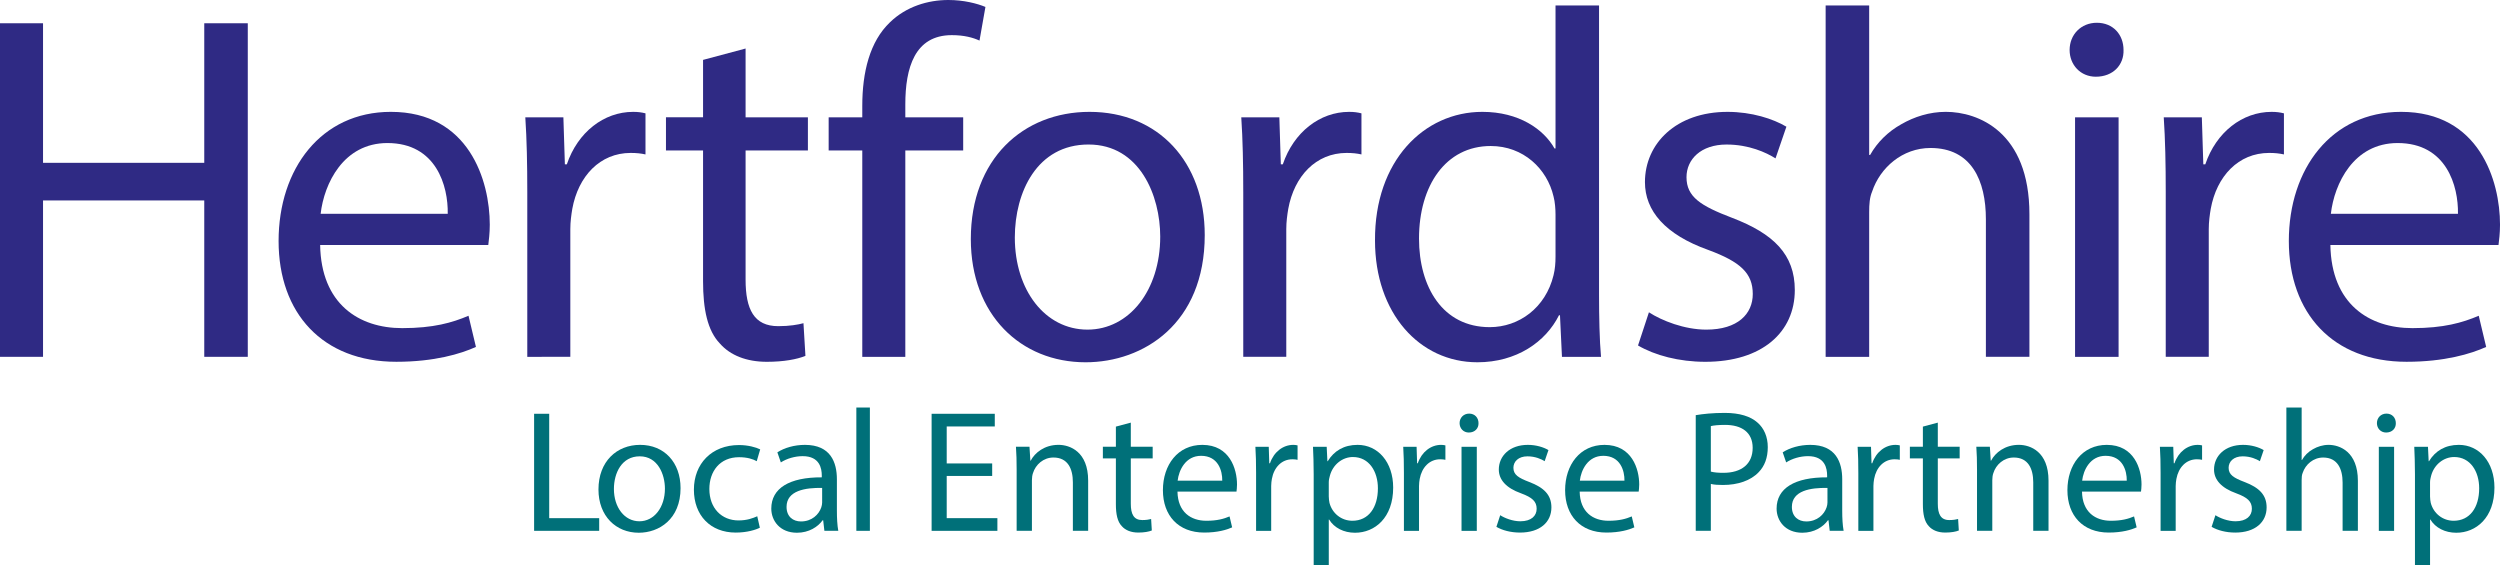 <?xml version="1.0" encoding="utf-8"?>
<svg version="1.1" id="Layer_1" xmlns="http://www.w3.org/2000/svg" xmlns:xlink="http://www.w3.org/1999/xlink" x="0px" y="0px"  viewBox="0 0 230 52" style="enable-background:new 0 0 230 52;" xml:space="preserve"><style type="text/css">.st0{fill:#2F2A84;} .st1{fill:#007079;}</style><path class="st0" d="M29.453,22.539c0.091,5.419,3.549,7.649,7.553,7.649c2.867,0,4.596-0.501,6.097-1.138l0.683,2.868 c-1.411,0.638-3.822,1.366-7.326,1.366c-6.78,0-10.83-4.462-10.83-11.11c0-6.648,3.913-11.883,10.329-11.883 c7.189,0,9.1,6.329,9.1,10.38c0,0.82-0.091,1.457-0.137,1.867H29.453z M41.192,19.67c0.046-2.549-1.046-6.51-5.55-6.51 c-4.05,0-5.825,3.733-6.143,6.51H41.192z"/><path class="st0" d="M48.51,17.667c0-2.595-0.046-4.827-0.181-6.874h3.503l0.137,4.325h0.181c1.001-2.96,3.412-4.826,6.097-4.826 c0.456,0,0.774,0.045,1.138,0.136v3.78c-0.41-0.092-0.819-0.138-1.365-0.138c-2.821,0-4.823,2.14-5.369,5.146 c-0.091,0.547-0.181,1.183-0.181,1.866v11.747H48.51V17.667z"/><path class="st0" d="M68.594,4.463v6.329h5.733v3.05h-5.733v11.885c0,2.731,0.774,4.28,3.004,4.28c1.046,0,1.82-0.137,2.321-0.273 l0.181,3.005c-0.774,0.319-2.002,0.547-3.549,0.547c-1.866,0-3.367-0.592-4.323-1.684c-1.137-1.184-1.547-3.142-1.547-5.738V13.841 h-3.412v-3.05h3.412V5.51L68.594,4.463z"/><path class="st0" d="M79.33,32.829V13.842h-3.093v-3.05h3.093V9.744c0-3.095,0.683-5.919,2.549-7.695 C83.379,0.593,85.382,0,87.248,0c1.41,0,2.639,0.319,3.412,0.638l-0.546,3.096c-0.591-0.273-1.41-0.501-2.548-0.501 c-3.412,0-4.277,3.005-4.277,6.375v1.185h5.324v3.05h-5.324v18.987H79.33z"/><path class="st0" d="M110.836,21.629c0,8.15-5.642,11.701-10.964,11.701c-5.962,0-10.556-4.372-10.556-11.337 c0-7.376,4.823-11.702,10.92-11.702C106.56,10.291,110.836,14.889,110.836,21.629 M93.364,21.855c0,4.827,2.776,8.47,6.688,8.47 c3.822,0,6.689-3.597,6.689-8.561c0-3.733-1.866-8.469-6.598-8.469S93.364,17.667,93.364,21.855"/><path class="st0" d="M114.379,17.667c0-2.595-0.046-4.827-0.182-6.874h3.503l0.136,4.325h0.183c1.001-2.96,3.411-4.826,6.098-4.826 c0.454,0,0.773,0.045,1.137,0.136v3.78c-0.409-0.092-0.82-0.138-1.365-0.138c-2.821,0-4.823,2.14-5.369,5.146 c-0.091,0.547-0.182,1.183-0.182,1.866v11.747h-3.958V17.667z"/><path class="st0" d="M147.112,0.501v26.636c0,1.958,0.045,4.189,0.182,5.692H143.7l-0.182-3.825h-0.091 c-1.228,2.459-3.912,4.325-7.507,4.325c-5.324,0-9.42-4.507-9.42-11.2c-0.045-7.331,4.504-11.838,9.874-11.838 c3.367,0,5.641,1.593,6.642,3.369h0.092V0.501H147.112z M143.108,19.762c0-0.502-0.046-1.184-0.182-1.684 c-0.592-2.551-2.776-4.645-5.779-4.645c-4.141,0-6.598,3.642-6.598,8.515c0,4.462,2.183,8.15,6.506,8.15 c2.684,0,5.143-1.775,5.871-4.781c0.136-0.547,0.182-1.093,0.182-1.73V19.762z"/><path class="st0" d="M151.701,28.731c1.183,0.773,3.275,1.595,5.276,1.595c2.912,0,4.278-1.457,4.278-3.279 c0-1.912-1.138-2.96-4.095-4.052c-3.958-1.412-5.825-3.597-5.825-6.238c0-3.55,2.866-6.465,7.598-6.465 c2.231,0,4.187,0.637,5.416,1.365l-1.001,2.914c-0.865-0.546-2.457-1.274-4.504-1.274c-2.366,0-3.686,1.367-3.686,3.006 c0,1.821,1.319,2.64,4.186,3.734c3.822,1.457,5.778,3.369,5.778,6.647c0,3.87-3.003,6.602-8.235,6.602 c-2.412,0-4.641-0.592-6.189-1.502L151.701,28.731z"/><path class="st0" d="M167.959,0.501h4.005v13.75h0.091c0.637-1.139,1.637-2.139,2.866-2.822c1.184-0.684,2.594-1.139,4.096-1.139 c2.957,0,7.69,1.821,7.69,9.425v13.113h-4.005V20.171c0-3.552-1.319-6.556-5.096-6.556c-2.595,0-4.642,1.821-5.37,4.007 c-0.227,0.546-0.272,1.138-0.272,1.913v13.295h-4.005V0.501z"/><path class="st0" d="M195.365,4.599c0.045,1.366-0.956,2.459-2.549,2.459c-1.411,0-2.411-1.093-2.411-2.459 c0-1.411,1.047-2.504,2.504-2.504C194.408,2.095,195.365,3.188,195.365,4.599 M190.905,10.792h4.005v22.037h-4.005V10.792z"/><path class="st0" d="M199.248,17.667c0-2.595-0.046-4.827-0.183-6.874h3.504l0.136,4.325h0.183c1-2.96,3.411-4.826,6.096-4.826 c0.456,0,0.774,0.045,1.138,0.136v3.78c-0.41-0.092-0.82-0.138-1.365-0.138c-2.821,0-4.824,2.14-5.369,5.146 c-0.091,0.547-0.182,1.183-0.182,1.866v11.747h-3.958V17.667z"/><path class="st0" d="M214.395,22.539c0.09,5.419,3.547,7.649,7.552,7.649c2.867,0,4.596-0.501,6.097-1.138l0.683,2.868 c-1.411,0.638-3.822,1.366-7.326,1.366c-6.778,0-10.829-4.462-10.829-11.11c0-6.648,3.913-11.883,10.328-11.883 c7.19,0,9.101,6.329,9.101,10.38c0,0.82-0.091,1.457-0.138,1.867H214.395z M226.133,19.67c0.045-2.549-1.046-6.51-5.552-6.51 c-4.05,0-5.823,3.733-6.142,6.51H226.133z"/><polygon class="st1" points="49.138,38.067 50.527,38.067 50.527,47.671 55.125,47.671 55.125,48.836 49.138,48.836 "/><path class="st1" d="M62.611,44.906c0,2.86-1.979,4.106-3.847,4.106c-2.092,0-3.705-1.534-3.705-3.978 c0-2.59,1.692-4.107,3.832-4.107C61.11,40.927,62.611,42.541,62.611,44.906 M56.48,44.986c0,1.694,0.974,2.972,2.346,2.972 c1.342,0,2.347-1.262,2.347-3.003c0-1.31-0.654-2.973-2.316-2.973C57.199,41.982,56.48,43.516,56.48,44.986"/><path class="st1" d="M69.906,48.549c-0.367,0.192-1.182,0.448-2.22,0.448c-2.33,0-3.847-1.583-3.847-3.947 c0-2.381,1.628-4.106,4.151-4.106c0.83,0,1.565,0.208,1.948,0.399l-0.319,1.087c-0.336-0.192-0.863-0.367-1.628-0.367 c-1.773,0-2.73,1.31-2.73,2.923c0,1.79,1.15,2.893,2.682,2.893c0.798,0,1.324-0.208,1.724-0.384L69.906,48.549z"/><path class="st1" d="M75.844,48.836l-0.112-0.974h-0.048c-0.432,0.607-1.261,1.15-2.363,1.15c-1.565,0-2.362-1.102-2.362-2.22 c0-1.87,1.66-2.892,4.646-2.876v-0.16c0-0.639-0.176-1.79-1.757-1.79c-0.718,0-1.469,0.225-2.011,0.576l-0.319-0.927 c0.639-0.415,1.565-0.687,2.539-0.687c2.362,0,2.938,1.614,2.938,3.163v2.892c0,0.671,0.032,1.326,0.128,1.853H75.844z  M75.637,44.89c-1.533-0.033-3.274,0.239-3.274,1.741c0,0.911,0.607,1.342,1.326,1.342c1.005,0,1.644-0.639,1.868-1.294 c0.048-0.145,0.08-0.304,0.08-0.448V44.89z"/><rect x="78.784" y="37.492" class="st1" width="1.245" height="11.344"/><polygon class="st1" points="91.281,43.787 87.097,43.787 87.097,47.67 91.76,47.67 91.76,48.837 85.708,48.837 85.708,38.068 	91.52,38.068 91.52,39.234 87.097,39.234 87.097,42.637 91.281,42.637 "/><path class="st1" d="M93.531,43.196c0-0.798-0.016-1.454-0.064-2.094h1.246l0.08,1.279h0.032c0.383-0.735,1.277-1.455,2.555-1.455 c1.069,0,2.73,0.639,2.73,3.292v4.617h-1.406v-4.458c0-1.246-0.463-2.285-1.788-2.285c-0.926,0-1.644,0.655-1.884,1.438 c-0.064,0.177-0.096,0.416-0.096,0.656v4.649h-1.405V43.196z"/><path class="st1" d="M104.034,38.882v2.22h2.012v1.071h-2.012v4.171c0,0.958,0.272,1.502,1.054,1.502 c0.368,0,0.639-0.048,0.815-0.097l0.064,1.055c-0.271,0.113-0.703,0.192-1.246,0.192c-0.654,0-1.182-0.207-1.517-0.591 c-0.4-0.415-0.543-1.103-0.543-2.013v-4.219h-1.197v-1.071h1.197v-1.853L104.034,38.882z"/><path class="st1" d="M108.328,45.226c0.032,1.901,1.247,2.684,2.651,2.684c1.006,0,1.613-0.176,2.14-0.4l0.238,1.008 c-0.494,0.223-1.34,0.478-2.571,0.478c-2.378,0-3.798-1.566-3.798-3.898c0-2.333,1.372-4.17,3.625-4.17 c2.522,0,3.192,2.22,3.192,3.643c0,0.286-0.031,0.511-0.048,0.655H108.328z M112.447,44.219c0.017-0.895-0.366-2.284-1.948-2.284 c-1.421,0-2.043,1.31-2.156,2.284H112.447z"/><path class="st1" d="M115.56,43.516c0-0.911-0.017-1.694-0.064-2.413h1.229l0.048,1.518h0.065c0.351-1.039,1.197-1.693,2.139-1.693 c0.16,0,0.271,0.016,0.399,0.047v1.327c-0.144-0.032-0.287-0.048-0.479-0.048c-0.991,0-1.693,0.75-1.884,1.805 c-0.033,0.192-0.064,0.416-0.064,0.656v4.122h-1.389V43.516z"/><path class="st1" d="M120.859,43.628c0-0.991-0.031-1.789-0.064-2.525h1.261l0.064,1.327h0.033c0.573-0.943,1.484-1.503,2.745-1.503 c1.869,0,3.274,1.582,3.274,3.931c0,2.78-1.692,4.154-3.513,4.154c-1.022,0-1.916-0.447-2.378-1.214h-0.033V52h-1.389V43.628z  M122.248,45.689c0,0.208,0.033,0.399,0.064,0.575c0.255,0.974,1.102,1.646,2.108,1.646c1.485,0,2.347-1.214,2.347-2.988 c0-1.549-0.815-2.876-2.3-2.876c-0.958,0-1.852,0.688-2.123,1.741c-0.049,0.177-0.097,0.384-0.097,0.576V45.689z"/><path class="st1" d="M129.16,43.516c0-0.911-0.016-1.694-0.064-2.413h1.23l0.048,1.518h0.064c0.352-1.039,1.198-1.693,2.139-1.693 c0.16,0,0.272,0.016,0.4,0.047v1.327c-0.144-0.032-0.287-0.048-0.48-0.048c-0.99,0-1.691,0.75-1.884,1.805 c-0.032,0.192-0.064,0.416-0.064,0.656v4.122h-1.389V43.516z"/><path class="st1" d="M136.023,38.93c0.016,0.479-0.335,0.863-0.895,0.863c-0.495,0-0.846-0.384-0.846-0.863 c0-0.495,0.367-0.878,0.879-0.878C135.688,38.052,136.023,38.435,136.023,38.93 M134.46,41.103h1.405v7.734h-1.405V41.103z"/><path class="st1" d="M138.019,47.399c0.414,0.271,1.15,0.559,1.852,0.559c1.021,0,1.501-0.511,1.501-1.15 c0-0.672-0.399-1.04-1.437-1.423c-1.389-0.495-2.044-1.262-2.044-2.188c0-1.246,1.006-2.269,2.667-2.269 c0.783,0,1.47,0.224,1.9,0.48l-0.35,1.022c-0.303-0.192-0.863-0.447-1.582-0.447c-0.83,0-1.292,0.479-1.292,1.054 c0,0.639,0.463,0.928,1.469,1.31c1.341,0.511,2.027,1.183,2.027,2.333c0,1.358-1.053,2.317-2.889,2.317 c-0.848,0-1.629-0.208-2.172-0.528L138.019,47.399z"/><path class="st1" d="M145.33,45.226c0.032,1.901,1.245,2.684,2.65,2.684c1.007,0,1.615-0.176,2.141-0.4l0.238,1.008 c-0.495,0.223-1.34,0.478-2.571,0.478c-2.379,0-3.798-1.566-3.798-3.898c0-2.333,1.372-4.17,3.624-4.17 c2.522,0,3.193,2.22,3.193,3.643c0,0.286-0.032,0.511-0.048,0.655H145.33z M149.45,44.219c0.016-0.895-0.367-2.284-1.949-2.284 c-1.42,0-2.043,1.31-2.156,2.284H149.45z"/><path class="st1" d="M156.008,38.195c0.671-0.112,1.551-0.208,2.668-0.208c1.374,0,2.378,0.319,3.019,0.895 c0.588,0.511,0.941,1.293,0.941,2.253c0,0.974-0.288,1.74-0.831,2.3c-0.735,0.782-1.932,1.183-3.29,1.183 c-0.415,0-0.798-0.017-1.118-0.096v4.314h-1.389V38.195z M157.397,43.388c0.304,0.08,0.688,0.112,1.151,0.112 c1.675,0,2.698-0.815,2.698-2.3c0-1.423-1.007-2.11-2.54-2.11c-0.606,0-1.069,0.048-1.309,0.112V43.388z"/><path class="st1" d="M168.333,48.836l-0.111-0.974h-0.049c-0.43,0.607-1.261,1.15-2.363,1.15c-1.565,0-2.363-1.102-2.363-2.22 c0-1.87,1.661-2.892,4.648-2.876v-0.16c0-0.639-0.177-1.79-1.757-1.79c-0.719,0-1.469,0.225-2.011,0.576l-0.319-0.927 c0.638-0.415,1.566-0.687,2.537-0.687c2.363,0,2.939,1.614,2.939,3.163v2.892c0,0.671,0.032,1.326,0.129,1.853H168.333z  M168.126,44.89c-1.533-0.033-3.273,0.239-3.273,1.741c0,0.911,0.607,1.342,1.325,1.342c1.006,0,1.645-0.639,1.868-1.294 c0.049-0.145,0.08-0.304,0.08-0.448V44.89z"/><path class="st1" d="M170.966,43.516c0-0.911-0.015-1.694-0.064-2.413h1.23l0.049,1.518h0.064c0.351-1.039,1.198-1.693,2.139-1.693 c0.161,0,0.271,0.016,0.399,0.047v1.327c-0.144-0.032-0.287-0.048-0.479-0.048c-0.989,0-1.692,0.75-1.884,1.805 c-0.032,0.192-0.065,0.416-0.065,0.656v4.122h-1.389V43.516z"/><path class="st1" d="M178.278,38.882v2.22h2.011v1.071h-2.011v4.171c0,0.958,0.271,1.502,1.054,1.502 c0.367,0,0.638-0.048,0.814-0.097l0.064,1.055c-0.27,0.113-0.702,0.192-1.246,0.192c-0.654,0-1.182-0.207-1.517-0.591 c-0.399-0.415-0.542-1.103-0.542-2.013v-4.219h-1.197v-1.071h1.197v-1.853L178.278,38.882z"/><path class="st1" d="M181.885,43.196c0-0.798-0.015-1.454-0.064-2.094h1.246l0.081,1.279h0.031c0.384-0.735,1.277-1.455,2.556-1.455 c1.069,0,2.729,0.639,2.729,3.292v4.617h-1.405v-4.458c0-1.246-0.463-2.285-1.788-2.285c-0.925,0-1.644,0.655-1.884,1.438 c-0.065,0.177-0.096,0.416-0.096,0.656v4.649h-1.406V43.196z"/><path class="st1" d="M191.544,45.226c0.031,1.901,1.246,2.684,2.65,2.684c1.006,0,1.611-0.176,2.139-0.4l0.239,1.008 c-0.494,0.223-1.339,0.478-2.57,0.478c-2.379,0-3.8-1.566-3.8-3.898c0-2.333,1.373-4.17,3.624-4.17c2.524,0,3.194,2.22,3.194,3.643 c0,0.286-0.032,0.511-0.048,0.655H191.544z M195.662,44.219c0.017-0.895-0.366-2.284-1.948-2.284c-1.421,0-2.043,1.31-2.156,2.284 H195.662z"/><path class="st1" d="M198.774,43.516c0-0.911-0.015-1.694-0.064-2.413h1.23l0.048,1.518h0.064c0.352-1.039,1.197-1.693,2.139-1.693 c0.161,0,0.272,0.016,0.4,0.047v1.327c-0.144-0.032-0.288-0.048-0.479-0.048c-0.989,0-1.692,0.75-1.884,1.805 c-0.033,0.192-0.065,0.416-0.065,0.656v4.122h-1.389V43.516z"/><path class="st1" d="M203.819,47.399c0.414,0.271,1.149,0.559,1.852,0.559c1.022,0,1.501-0.511,1.501-1.15 c0-0.672-0.399-1.04-1.437-1.423c-1.389-0.495-2.044-1.262-2.044-2.188c0-1.246,1.006-2.269,2.668-2.269 c0.782,0,1.469,0.224,1.899,0.48l-0.35,1.022c-0.304-0.192-0.863-0.447-1.582-0.447c-0.831,0-1.293,0.479-1.293,1.054 c0,0.639,0.463,0.928,1.47,1.31c1.341,0.511,2.026,1.183,2.026,2.333c0,1.358-1.053,2.317-2.888,2.317 c-0.848,0-1.629-0.208-2.172-0.528L203.819,47.399z"/><path class="st1" d="M210.347,37.492h1.405v4.826h0.033c0.222-0.399,0.573-0.752,1.005-0.991c0.414-0.239,0.909-0.4,1.438-0.4 c1.037,0,2.697,0.639,2.697,3.308v4.601h-1.406v-4.442c0-1.246-0.463-2.301-1.788-2.301c-0.91,0-1.627,0.64-1.883,1.406 c-0.081,0.192-0.097,0.4-0.097,0.672v4.665h-1.405V37.492z"/><path class="st1" d="M220.416,38.93c0.016,0.479-0.334,0.863-0.893,0.863c-0.496,0-0.846-0.384-0.846-0.863 c0-0.495,0.366-0.878,0.878-0.878C220.082,38.052,220.416,38.435,220.416,38.93 M218.852,41.103h1.405v7.734h-1.405V41.103z"/><path class="st1" d="M222.176,43.628c0-0.991-0.032-1.789-0.064-2.525h1.261l0.064,1.327h0.033c0.572-0.943,1.484-1.503,2.744-1.503 c1.87,0,3.275,1.582,3.275,3.931c0,2.78-1.693,4.154-3.513,4.154c-1.022,0-1.916-0.447-2.38-1.214h-0.031V52h-1.389V43.628z  M223.565,45.689c0,0.208,0.031,0.399,0.064,0.575c0.255,0.974,1.102,1.646,2.107,1.646c1.485,0,2.348-1.214,2.348-2.988 c0-1.549-0.816-2.876-2.3-2.876c-0.958,0-1.852,0.688-2.125,1.741c-0.047,0.177-0.095,0.384-0.095,0.576V45.689z"/><polygon class="st0" points="3.959,2.14 3.959,14.98 18.792,14.98 18.792,2.14 22.796,2.14 22.796,32.828 18.792,32.828 	18.792,18.441 3.959,18.441 3.959,32.828 0,32.828 0,2.14 "/></svg>